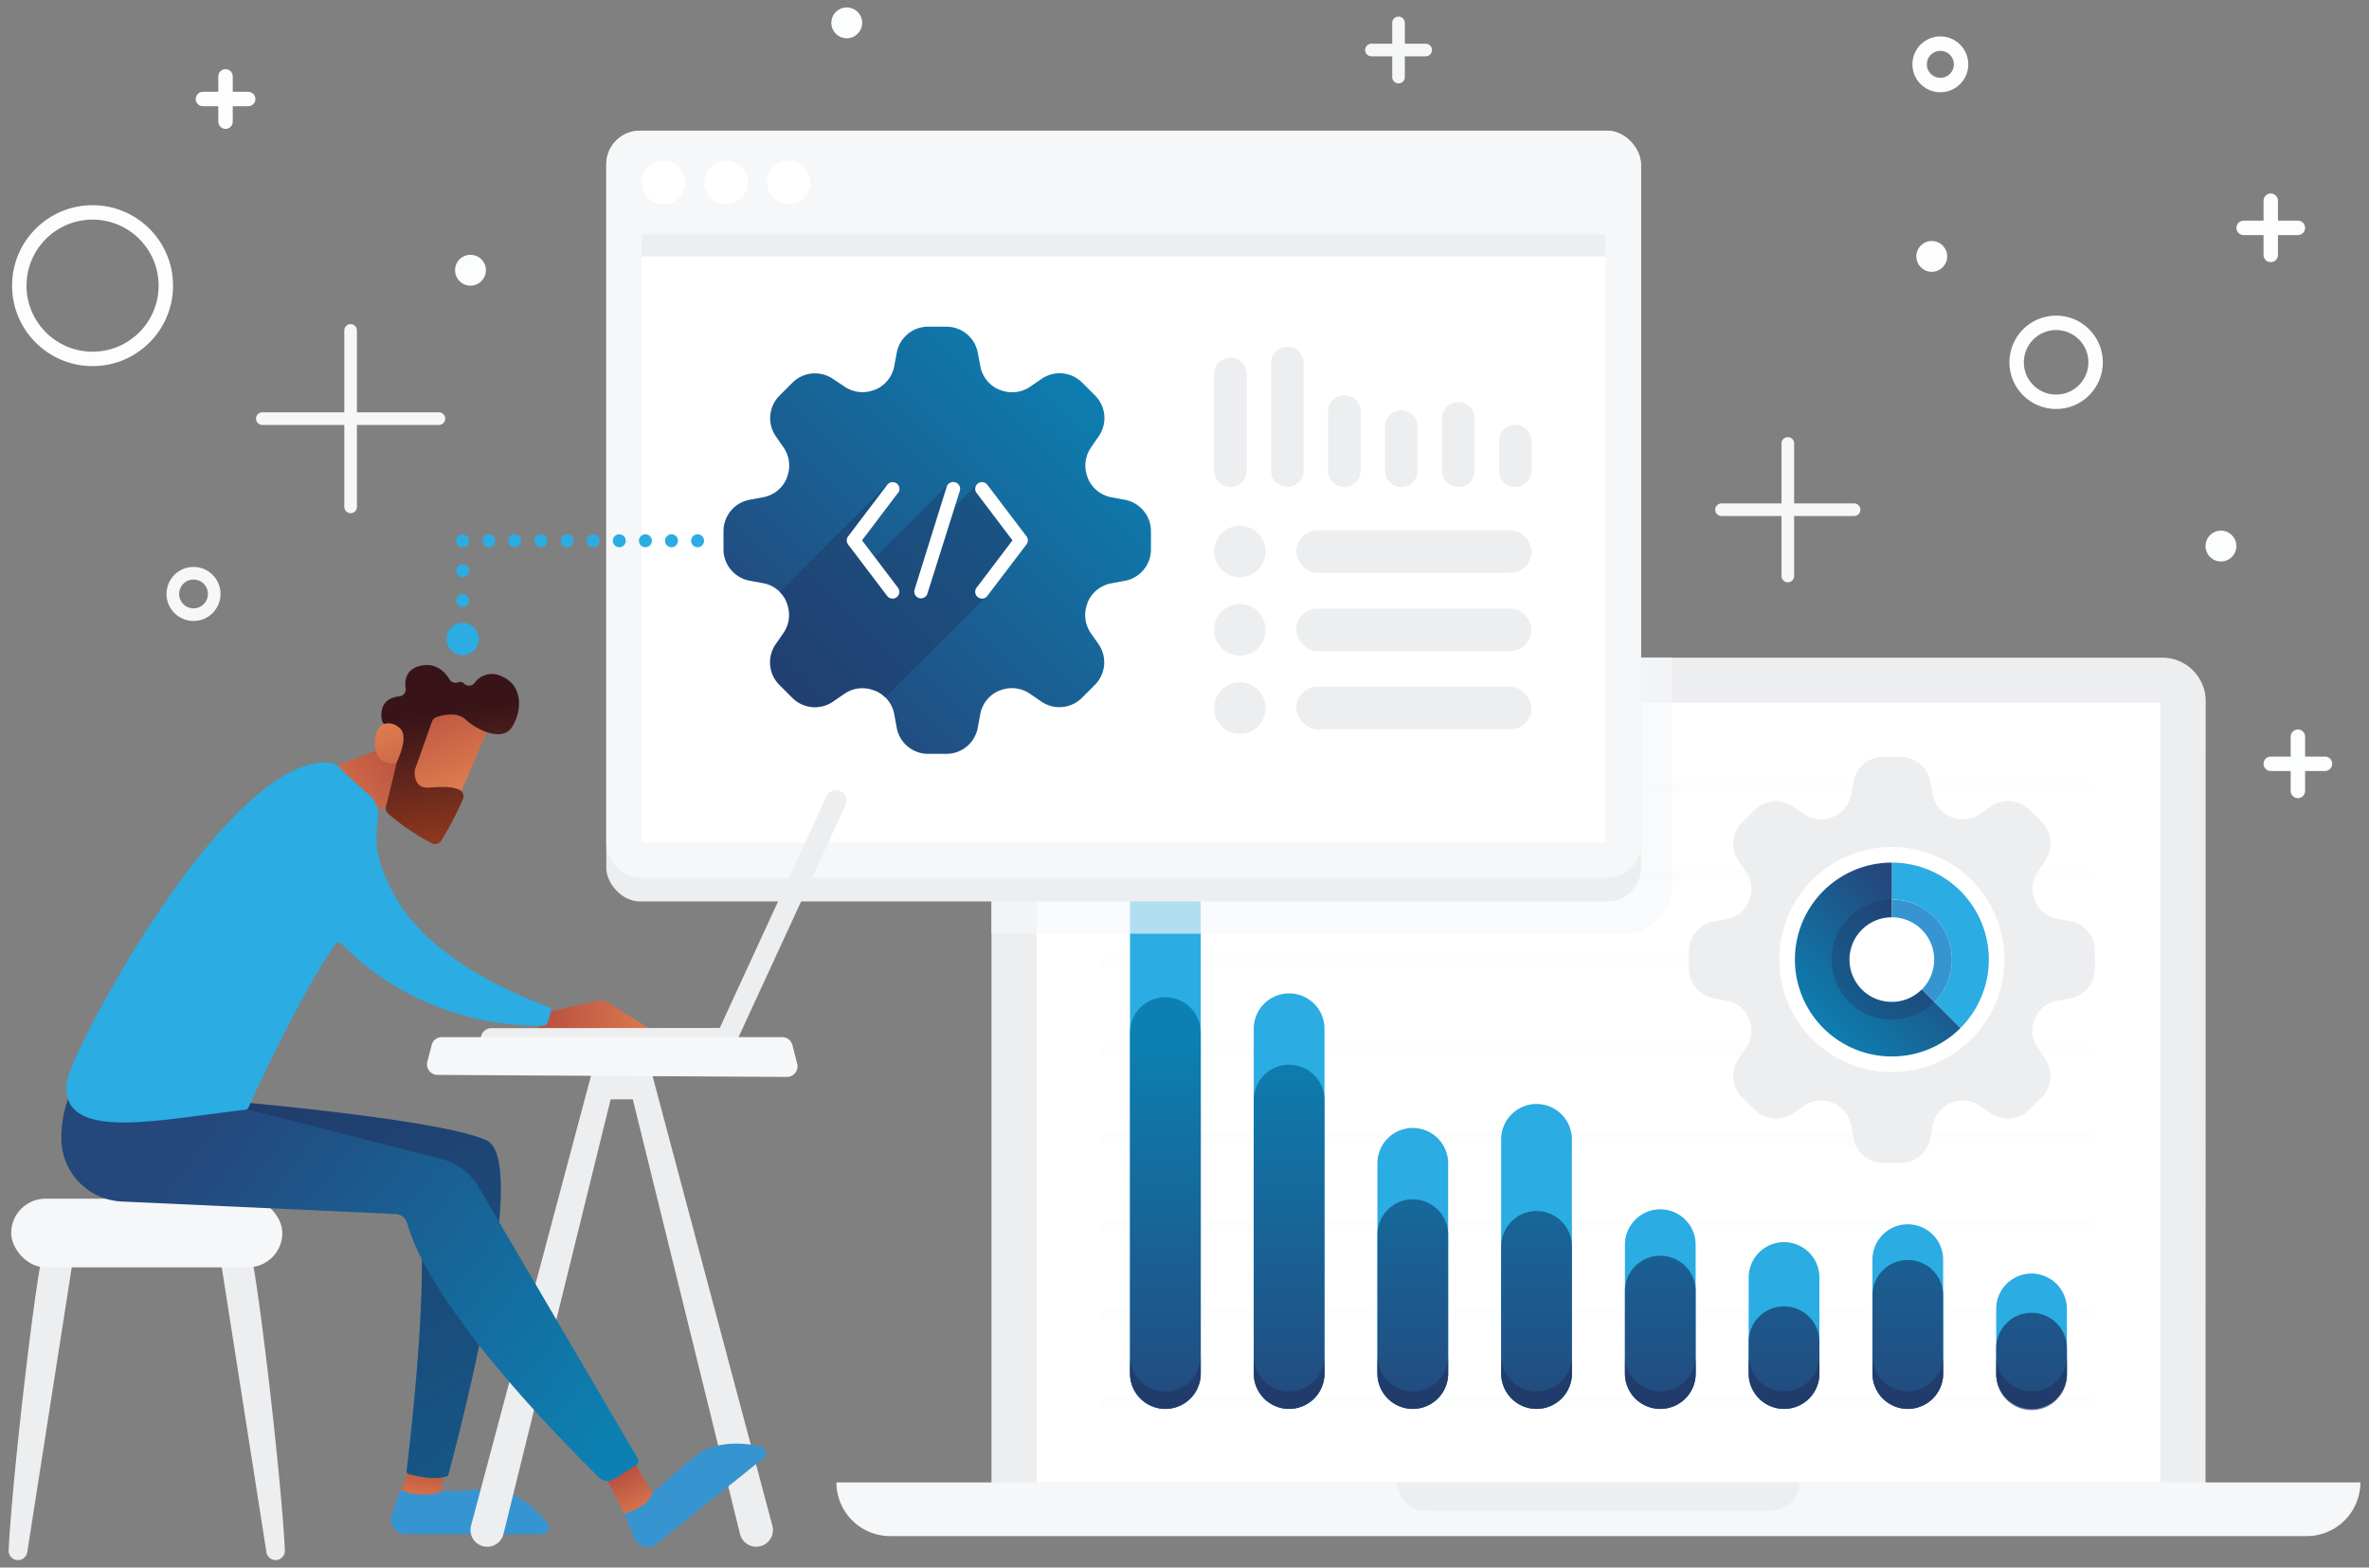 <svg xmlns="http://www.w3.org/2000/svg" xmlns:xlink="http://www.w3.org/1999/xlink" viewBox="0 0 550 364"><rect x="0" y="0" width="550" height="364" fill="#808080" stroke="none"/><defs><style>.cls-1{isolation:isolate;}.cls-2,.cls-3{fill:none;stroke-linecap:round;}.cls-2{stroke:#f5f7f8;stroke-miterlimit:10;stroke-width:2.93px;}.cls-3{stroke:#fcfdfd;stroke-linejoin:round;stroke-width:3.35px;}.cls-4{fill:#edeef0;}.cls-5{fill:#fff;}.cls-15,.cls-6{fill:#f5f7f8;}.cls-7{fill:#fcfdfd;}.cls-8{fill:#2bace2;}.cls-9{fill:url(#linear-gradient);}.cls-10,.cls-15{opacity:0.66;}.cls-11,.cls-13,.cls-17,.cls-20{fill:#20335f;}.cls-12{fill:url(#linear-gradient-2);}.cls-13{opacity:0.33;}.cls-14{fill:#3694d1;}.cls-15{mix-blend-mode:multiply;}.cls-16{fill:url(#linear-gradient-3);}.cls-17{opacity:0.4;}.cls-18{fill:url(#linear-gradient-4);}.cls-19{fill:url(#linear-gradient-5);}.cls-20{opacity:0.55;}.cls-21{fill:url(#linear-gradient-6);}.cls-22{fill:url(#linear-gradient-7);}.cls-23{fill:url(#linear-gradient-8);}.cls-24{fill:url(#linear-gradient-9);}.cls-25{fill:url(#linear-gradient-10);}.cls-26{fill:url(#linear-gradient-11);}.cls-27{fill:url(#linear-gradient-12);}</style><linearGradient id="linear-gradient" x1="371.12" y1="240.35" x2="371.12" y2="330.53" gradientUnits="userSpaceOnUse"><stop offset="0" stop-color="#0c80b2"/><stop offset="1" stop-color="#24487c"/></linearGradient><linearGradient id="linear-gradient-2" x1="422.2" y1="239.83" x2="447.98" y2="214.05" xlink:href="#linear-gradient"/><linearGradient id="linear-gradient-3" x1="255.76" y1="87.28" x2="182.82" y2="160.22" xlink:href="#linear-gradient"/><linearGradient id="linear-gradient-4" x1="97.31" y1="349.67" x2="98.79" y2="339.98" gradientUnits="userSpaceOnUse"><stop offset="0" stop-color="#de7d4e"/><stop offset="1" stop-color="#b95141"/></linearGradient><linearGradient id="linear-gradient-5" x1="113.97" y1="336.75" x2="68.87" y2="252.31" xlink:href="#linear-gradient"/><linearGradient id="linear-gradient-6" x1="149.93" y1="352.79" x2="144.48" y2="342.07" xlink:href="#linear-gradient-4"/><linearGradient id="linear-gradient-7" x1="142.69" y1="333.84" x2="48.41" y2="262.11" xlink:href="#linear-gradient"/><linearGradient id="linear-gradient-8" x1="53.04" y1="283.31" x2="73.09" y2="267.93" gradientTransform="matrix(1, 0.04, -0.04, 1, 31.46, -94.76)" xlink:href="#linear-gradient-4"/><linearGradient id="linear-gradient-9" x1="152.96" y1="236.38" x2="126.44" y2="235.46" xlink:href="#linear-gradient-4"/><linearGradient id="linear-gradient-10" x1="87.3" y1="274.34" x2="78.24" y2="253.91" gradientTransform="matrix(1, 0.04, -0.04, 1, 31.46, -94.76)" xlink:href="#linear-gradient-4"/><linearGradient id="linear-gradient-11" x1="89.07" y1="285.32" x2="83.6" y2="256.71" gradientTransform="matrix(1, 0.04, -0.04, 1, 31.46, -94.76)" gradientUnits="userSpaceOnUse"><stop offset="0" stop-color="#8d381e"/><stop offset="1" stop-color="#381419"/></linearGradient><linearGradient id="linear-gradient-12" x1="68.24" y1="259.53" x2="79.17" y2="279.96" gradientTransform="matrix(1, 0.04, -0.04, 1, 31.46, -94.76)" xlink:href="#linear-gradient-4"/></defs><title>integration-partners-graphic</title><g class="cls-1"><g id="Layer_1" data-name="Layer 1"><line class="cls-2" x1="415.07" y1="102.97" x2="415.07" y2="133.76"/><line class="cls-2" x1="430.46" y1="118.36" x2="399.67" y2="118.36"/><line class="cls-3" x1="527.19" y1="46.61" x2="527.19" y2="59.2"/><line class="cls-3" x1="533.49" y1="52.91" x2="520.89" y2="52.91"/><line class="cls-2" x1="324.69" y1="5.31" x2="324.69" y2="17.9"/><line class="cls-2" x1="330.99" y1="11.61" x2="318.4" y2="11.61"/><line class="cls-3" x1="533.49" y1="171.06" x2="533.49" y2="183.66"/><line class="cls-3" x1="539.78" y1="177.36" x2="527.19" y2="177.36"/><path class="cls-4" d="M512.05,350.79H230.19v-188a10.07,10.07,0,0,1,10.07-10.08H502a10.08,10.08,0,0,1,10.08,10.08Z"/><rect class="cls-5" x="240.69" y="163.17" width="260.86" height="181.05"/><path class="cls-6" d="M194.19,344.22H548a0,0,0,0,1,0,0v0a12.47,12.47,0,0,1-12.47,12.47H206.66a12.47,12.47,0,0,1-12.47-12.47v0A0,0,0,0,1,194.19,344.22Z"/><path class="cls-4" d="M324.41,344.22h93.36a0,0,0,0,1,0,0v0a6.57,6.57,0,0,1-6.57,6.57H331a6.57,6.57,0,0,1-6.57-6.57v0A0,0,0,0,1,324.41,344.22Z"/><circle class="cls-5" cx="371.12" cy="157.92" r="2.15"/><rect class="cls-7" x="255.46" y="324.63" width="231.31" height="2.52" rx="1.26"/><rect class="cls-7" x="255.46" y="304.21" width="231.31" height="2.52" rx="1.26"/><rect class="cls-7" x="255.46" y="283.79" width="231.31" height="2.52" rx="1.26"/><rect class="cls-7" x="255.46" y="263.36" width="231.31" height="2.52" rx="1.26"/><rect class="cls-7" x="255.46" y="242.94" width="231.31" height="2.52" rx="1.26"/><rect class="cls-7" x="255.46" y="222.51" width="231.31" height="2.52" rx="1.26"/><rect class="cls-7" x="255.46" y="202.09" width="231.31" height="2.52" rx="1.26"/><rect class="cls-7" x="255.46" y="181.66" width="231.31" height="2.52" rx="1.26"/><path class="cls-8" d="M278.77,210.3V318.94a8.21,8.21,0,0,1-8.21,8.21h0a8.2,8.2,0,0,1-8.21-8.21V210.3a8.2,8.2,0,0,1,8.21-8.21h0A8.21,8.21,0,0,1,278.77,210.3Zm20.52,20.37h0a8.21,8.21,0,0,0-8.21,8.21v80.06a8.21,8.21,0,0,0,8.21,8.21h0a8.21,8.21,0,0,0,8.21-8.21V238.88A8.21,8.21,0,0,0,299.29,230.67ZM328,261.92h0a8.21,8.21,0,0,0-8.21,8.2v48.82a8.21,8.21,0,0,0,8.21,8.21h0a8.21,8.21,0,0,0,8.21-8.21V270.12A8.21,8.21,0,0,0,328,261.92Zm28.73-5.57h0a8.22,8.22,0,0,0-8.21,8.21v54.38a8.21,8.21,0,0,0,8.21,8.21h0a8.21,8.21,0,0,0,8.21-8.21V264.56A8.22,8.22,0,0,0,356.75,256.35Zm28.73,24.46h0a8.22,8.22,0,0,0-8.21,8.21v29.92a8.21,8.21,0,0,0,8.21,8.21h0a8.2,8.2,0,0,0,8.21-8.21V289A8.21,8.21,0,0,0,385.48,280.81Zm28.73,7.62h0a8.22,8.22,0,0,0-8.21,8.21v22.3a8.21,8.21,0,0,0,8.21,8.21h0a8.2,8.2,0,0,0,8.21-8.21v-22.3A8.21,8.21,0,0,0,414.21,288.43Zm28.73-4.14h0a8.2,8.2,0,0,0-8.2,8.21v26.44a8.2,8.2,0,0,0,8.2,8.21h0a8.2,8.2,0,0,0,8.21-8.21V292.5A8.2,8.2,0,0,0,442.94,284.29Zm28.74,11.44h0a8.2,8.2,0,0,0-8.21,8.21v15a8.2,8.2,0,0,0,8.21,8.21h0a8.2,8.2,0,0,0,8.2-8.21v-15A8.2,8.2,0,0,0,471.68,295.73Z"/><path class="cls-9" d="M278.77,239.78v79.16a8.21,8.21,0,0,1-8.21,8.21h0a8.2,8.2,0,0,1-8.21-8.21V239.78a8.21,8.21,0,0,1,8.21-8.21h0A8.22,8.22,0,0,1,278.77,239.78Zm20.52,7.46h0a8.21,8.21,0,0,0-8.21,8.21v63.49a8.21,8.21,0,0,0,8.21,8.21h0a8.21,8.21,0,0,0,8.21-8.21V255.45A8.21,8.21,0,0,0,299.29,247.24ZM328,278.49h0a8.21,8.21,0,0,0-8.21,8.21v32.24a8.21,8.21,0,0,0,8.21,8.21h0a8.21,8.21,0,0,0,8.21-8.21V286.7A8.21,8.21,0,0,0,328,278.49Zm28.73,2.72h0a8.22,8.22,0,0,0-8.21,8.21v29.52a8.21,8.21,0,0,0,8.21,8.21h0a8.21,8.21,0,0,0,8.21-8.21V289.42A8.22,8.22,0,0,0,356.75,281.21Zm28.73,10.38h0a8.21,8.21,0,0,0-8.21,8.2v19.15a8.21,8.21,0,0,0,8.21,8.21h0a8.2,8.2,0,0,0,8.21-8.21V299.79A8.2,8.2,0,0,0,385.48,291.59Zm28.73,11.76h0a8.21,8.21,0,0,0-8.21,8.21v7.38a8.21,8.21,0,0,0,8.21,8.21h0a8.2,8.2,0,0,0,8.21-8.21v-7.38A8.2,8.2,0,0,0,414.21,303.35Zm28.73-10.77h0a8.2,8.2,0,0,0-8.2,8.2v18.16a8.2,8.2,0,0,0,8.2,8.21h0a8.2,8.2,0,0,0,8.21-8.21V300.78A8.2,8.2,0,0,0,442.94,292.58Zm28.74,12.26h0a8.21,8.21,0,0,0-8.21,8.21v5.89a8.2,8.2,0,0,0,8.21,8.21h0a8.2,8.2,0,0,0,8.2-8.21v-5.89A8.21,8.21,0,0,0,471.68,304.84Z"/><g class="cls-10"><path class="cls-11" d="M328,323.08a8.21,8.21,0,0,1-8.21-8.21v4.07a8.21,8.21,0,0,0,16.42,0v-4.07A8.21,8.21,0,0,1,328,323.08Z"/><path class="cls-11" d="M356.75,323.08a8.21,8.21,0,0,1-8.21-8.21v4.07a8.21,8.21,0,0,0,16.42,0v-4.07A8.2,8.2,0,0,1,356.75,323.08Z"/><path class="cls-11" d="M299.29,323.08a8.21,8.21,0,0,1-8.21-8.21v4.07a8.21,8.21,0,1,0,16.42,0v-4.07A8.21,8.21,0,0,1,299.29,323.08Z"/><path class="cls-11" d="M270.56,323.08a8.2,8.2,0,0,1-8.21-8.21v4.07a8.21,8.21,0,0,0,16.42,0v-4.07A8.21,8.21,0,0,1,270.56,323.08Z"/><path class="cls-11" d="M442.94,323.08h0a8.2,8.2,0,0,1-8.2-8.21v4.07a8.2,8.2,0,0,0,8.2,8.21h0a8.2,8.2,0,0,0,8.21-8.21v-4.07A8.2,8.2,0,0,1,442.94,323.08Z"/><path class="cls-11" d="M385.48,323.08h0a8.21,8.21,0,0,1-8.21-8.21v4.07a8.21,8.21,0,0,0,8.21,8.21h0a8.2,8.2,0,0,0,8.21-8.21v-4.07A8.2,8.2,0,0,1,385.48,323.08Z"/><path class="cls-11" d="M471.68,323.08a8.2,8.2,0,0,1-8.21-8.21v4.07a8.21,8.21,0,1,0,16.41,0v-4.07A8.2,8.2,0,0,1,471.68,323.08Z"/><path class="cls-11" d="M414.21,323.08h0a8.21,8.21,0,0,1-8.21-8.21v4.07a8.21,8.21,0,0,0,8.21,8.21h0a8.2,8.2,0,0,0,8.21-8.21v-4.07A8.2,8.2,0,0,1,414.21,323.08Z"/></g><circle class="cls-5" cx="439.22" cy="222.81" r="28.96"/><path class="cls-8" d="M453.16,222.81a13.85,13.85,0,0,1-4.09,9.85l6.07,6.07a22.51,22.51,0,0,0-15.92-38.43v8.58A13.94,13.94,0,0,1,453.16,222.81Z"/><path class="cls-12" d="M449.07,232.66l-2.9-2.9A9.83,9.83,0,1,1,439.22,213V200.3a22.51,22.51,0,1,0,15.92,38.43Z"/><path class="cls-13" d="M439.22,232.64a9.83,9.83,0,0,1,0-19.66v-4.1a13.94,13.94,0,1,0,9.85,23.78l-2.9-2.9A9.8,9.8,0,0,1,439.22,232.64Z"/><path class="cls-14" d="M439.22,208.88V213a9.83,9.83,0,0,1,6.95,16.78l2.9,2.9a13.92,13.92,0,0,0-9.85-23.78Z"/><path class="cls-4" d="M480.62,213.89l-3-.55a7,7,0,0,1-5.22-4.25l0-.07a7,7,0,0,1,.71-6.64l1.73-2.53a7,7,0,0,0-.82-8.95l-2.85-2.84a7,7,0,0,0-8.95-.82L459.68,189a7,7,0,0,1-6.66.7l-.07,0a7,7,0,0,1-4.24-5.21l-.56-3a7,7,0,0,0-6.91-5.75h-4a7,7,0,0,0-6.91,5.75l-.56,3a7,7,0,0,1-4.24,5.22l-.08,0a7,7,0,0,1-6.66-.7l-2.51-1.72a7,7,0,0,0-8.95.82l-2.84,2.84a7,7,0,0,0-.82,9l1.72,2.5a7,7,0,0,1,.7,6.66l0,.08a7,7,0,0,1-5.22,4.24l-3,.55a7,7,0,0,0-5.75,6.91v4a7,7,0,0,0,5.75,6.91l3,.56a7,7,0,0,1,5.22,4.23l0,.09a7,7,0,0,1-.7,6.66l-1.72,2.5a7,7,0,0,0,.82,9l2.84,2.84a7,7,0,0,0,8.95.82l2.51-1.73a7,7,0,0,1,6.66-.7l.08,0a7,7,0,0,1,4.24,5.22l.55,3a7,7,0,0,0,6.92,5.75h4a7,7,0,0,0,6.92-5.75l.55-3a7,7,0,0,1,4.24-5.21l.07,0a7,7,0,0,1,6.67.7l2.5,1.72a7,7,0,0,0,8.95-.82l2.84-2.83a7,7,0,0,0,.82-9l-1.72-2.5a7,7,0,0,1-.7-6.66l0-.08a7,7,0,0,1,5.22-4.24l3-.55a7,7,0,0,0,5.76-6.92v-4A7,7,0,0,0,480.62,213.89Zm-22.92,27.4a26.13,26.13,0,1,1,7.65-18.48A26.05,26.05,0,0,1,457.7,241.29Z"/><path class="cls-15" d="M377,216.82a11.24,11.24,0,0,0,11.24-11.24V152.67h-148a10.07,10.07,0,0,0-10.07,10.08v54.07Z"/><rect class="cls-4" x="140.76" y="30.35" width="240.22" height="178.97" rx="7.81"/><rect class="cls-6" x="140.76" y="30.35" width="240.22" height="173.47" rx="7.81"/><rect class="cls-5" x="190.25" y="13.1" width="141.23" height="223.78" transform="translate(385.85 -135.88) rotate(90)"/><circle class="cls-5" cx="154.04" cy="42.36" r="5.06"/><circle class="cls-5" cx="168.58" cy="42.36" r="5.06"/><circle class="cls-5" cx="183.11" cy="42.36" r="5.06"/><rect class="cls-4" x="148.98" y="54.37" width="223.78" height="5.17"/><path class="cls-16" d="M261.19,116.06l-3.15-.58a7.4,7.4,0,0,1-5.5-4.48l0-.07a7.4,7.4,0,0,1,.74-7l1.83-2.66a7.4,7.4,0,0,0-.87-9.43l-3-3a7.4,7.4,0,0,0-9.43-.86l-2.64,1.81a7.39,7.39,0,0,1-7,.74l-.08,0A7.39,7.39,0,0,1,227.59,85L227,81.86a7.4,7.4,0,0,0-7.28-6h-4.24a7.4,7.4,0,0,0-7.28,6L207.62,85a7.4,7.4,0,0,1-4.47,5.5l-.09,0a7.37,7.37,0,0,1-7-.74L193.41,88a7.4,7.4,0,0,0-9.43.86l-3,3a7.4,7.4,0,0,0-.87,9.43l1.82,2.63a7.42,7.42,0,0,1,.74,7l0,.08a7.35,7.35,0,0,1-5.49,4.46l-3.15.59a7.41,7.41,0,0,0-6.06,7.28v4.23a7.41,7.41,0,0,0,6.06,7.28l3.15.58a7.39,7.39,0,0,1,5.49,4.46l0,.09a7.4,7.4,0,0,1-.74,7l-1.82,2.64a7.4,7.4,0,0,0,.87,9.43l3,3a7.41,7.41,0,0,0,9.43.87l2.64-1.82a7.37,7.37,0,0,1,7-.74l.09,0a7.38,7.38,0,0,1,4.47,5.49l.58,3.15a7.41,7.41,0,0,0,7.28,6.06h4.24A7.41,7.41,0,0,0,227,169l.58-3.16a7.39,7.39,0,0,1,4.46-5.49l.08,0a7.39,7.39,0,0,1,7,.74l2.63,1.81a7.41,7.41,0,0,0,9.44-.86l3-3a7.41,7.41,0,0,0,.87-9.44L253.24,147a7.42,7.42,0,0,1-.74-7l0-.08a7.38,7.38,0,0,1,5.5-4.47l3.15-.58a7.41,7.41,0,0,0,6.06-7.28v-4.23A7.41,7.41,0,0,0,261.19,116.06Z"/><path class="cls-17" d="M229.23,112.57a1.57,1.57,0,0,0-2.2-.3,1.38,1.38,0,0,0-.3.29l-5,5,1.12-3.6a1.57,1.57,0,0,0-1-2,1.55,1.55,0,0,0-1.42.25,1.26,1.26,0,0,0-.31.3l-16.89,16.89-3-4,8.31-11a1.6,1.6,0,0,0-.24-2.2,1.58,1.58,0,0,0-2,0,1.7,1.7,0,0,0-.3.3L181,137.49a7.59,7.59,0,0,1,1.6,2.4l0,.09a7.4,7.4,0,0,1-.74,7l-1.82,2.64a7.4,7.4,0,0,0,.87,9.43l3,3a7.41,7.41,0,0,0,9.43.87l2.64-1.82a7.37,7.37,0,0,1,7-.74l.09,0a7.23,7.23,0,0,1,2.41,1.61l23.37-23.38a1.22,1.22,0,0,0,.3-.3l9.06-11.93a1.56,1.56,0,0,0,0-1.9Z"/><path class="cls-5" d="M208.47,114.47l-8.33,11,8.33,11a1.58,1.58,0,0,1-.3,2.21,1.62,1.62,0,0,1-.95.32,1.58,1.58,0,0,1-1.26-.63l-9.05-11.93a1.56,1.56,0,0,1,0-1.9L206,112.57a1.57,1.57,0,0,1,2.51,1.9Z"/><path class="cls-5" d="M238.29,124.5l-9.06-11.93a1.57,1.57,0,0,0-2.5,1.9l8.33,11-8.33,11a1.58,1.58,0,0,0,.3,2.21,1.6,1.6,0,0,0,.95.32,1.56,1.56,0,0,0,1.25-.63l9.06-11.93A1.56,1.56,0,0,0,238.29,124.5Z"/><path class="cls-5" d="M221.8,112a1.58,1.58,0,0,0-2,1l-7.45,23.86a1.57,1.57,0,0,0,1,2,1.5,1.5,0,0,0,.47.08,1.58,1.58,0,0,0,1.5-1.11L222.83,114A1.57,1.57,0,0,0,221.8,112Z"/><rect class="cls-4" x="300.94" y="123.12" width="54.63" height="9.9" rx="4.95"/><circle class="cls-4" cx="287.85" cy="128.07" r="5.98"/><rect class="cls-4" x="300.94" y="141.3" width="54.63" height="9.9" rx="4.95"/><circle class="cls-4" cx="287.85" cy="146.25" r="5.98"/><rect class="cls-4" x="300.94" y="159.47" width="54.63" height="9.9" rx="4.95"/><circle class="cls-4" cx="287.85" cy="164.42" r="5.98"/><path class="cls-4" d="M285.65,83.06h0a3.78,3.78,0,0,0-3.78,3.78v22.48a3.78,3.78,0,0,0,3.78,3.78h0a3.78,3.78,0,0,0,3.78-3.78V86.84A3.78,3.78,0,0,0,285.65,83.06Zm13.23-2.56h0a3.78,3.78,0,0,0-3.78,3.78v25a3.78,3.78,0,0,0,3.78,3.78h0a3.78,3.78,0,0,0,3.78-3.78v-25A3.78,3.78,0,0,0,298.88,80.5Zm13.23,11.26h0a3.78,3.78,0,0,0-3.78,3.78v13.78a3.78,3.78,0,0,0,3.78,3.78h0a3.78,3.78,0,0,0,3.78-3.78V95.54A3.78,3.78,0,0,0,312.11,91.76Zm13.23,3.51h0a3.78,3.78,0,0,0-3.78,3.78v10.27a3.78,3.78,0,0,0,3.78,3.78h0a3.78,3.78,0,0,0,3.78-3.78V99.05A3.78,3.78,0,0,0,325.34,95.27Zm13.23-1.91h0a3.78,3.78,0,0,0-3.78,3.78v12.18a3.78,3.78,0,0,0,3.78,3.78h0a3.78,3.78,0,0,0,3.78-3.78V97.14A3.78,3.78,0,0,0,338.57,93.36Zm13.23,5.27h0a3.78,3.78,0,0,0-3.78,3.78v6.91a3.78,3.78,0,0,0,3.78,3.78h0a3.78,3.78,0,0,0,3.78-3.78v-6.91A3.78,3.78,0,0,0,351.8,98.63Z"/><circle class="cls-8" cx="107.42" cy="148.36" r="3.74"/><path class="cls-8" d="M154.4,125.58a1.5,1.5,0,0,1,1.5-1.51h0a1.5,1.5,0,0,1,1.5,1.51h0a1.5,1.5,0,0,1-1.5,1.49h0A1.5,1.5,0,0,1,154.4,125.58Z"/><path class="cls-8" d="M148.34,125.58a1.5,1.5,0,0,1,1.5-1.51h0a1.5,1.5,0,0,1,1.5,1.51h0a1.5,1.5,0,0,1-1.5,1.49h0A1.5,1.5,0,0,1,148.34,125.58Z"/><path class="cls-8" d="M160.46,125.58a1.5,1.5,0,0,1,1.5-1.51h0a1.5,1.5,0,0,1,1.5,1.51h0a1.5,1.5,0,0,1-1.5,1.49h0A1.5,1.5,0,0,1,160.46,125.58Z"/><path class="cls-8" d="M142.28,125.58a1.5,1.5,0,0,1,1.5-1.51h0a1.5,1.5,0,0,1,1.5,1.51h0a1.5,1.5,0,0,1-1.5,1.49h0A1.5,1.5,0,0,1,142.28,125.58Z"/><path class="cls-8" d="M136.22,125.58a1.5,1.5,0,0,1,1.5-1.51h0a1.5,1.5,0,0,1,1.5,1.51h0a1.5,1.5,0,0,1-1.5,1.49h0A1.5,1.5,0,0,1,136.22,125.58Z"/><path class="cls-8" d="M130.16,125.58a1.5,1.5,0,0,1,1.5-1.51h0a1.5,1.5,0,0,1,1.5,1.51h0a1.5,1.5,0,0,1-1.5,1.49h0A1.5,1.5,0,0,1,130.16,125.58Z"/><path class="cls-8" d="M124.1,125.58a1.5,1.5,0,0,1,1.5-1.51h0a1.5,1.5,0,0,1,1.5,1.51h0a1.5,1.5,0,0,1-1.5,1.49h0A1.5,1.5,0,0,1,124.1,125.58Z"/><path class="cls-8" d="M118,125.58a1.5,1.5,0,0,1,1.5-1.51h0a1.5,1.5,0,0,1,1.5,1.51h0a1.5,1.5,0,0,1-1.5,1.49h0A1.5,1.5,0,0,1,118,125.58Z"/><path class="cls-8" d="M112,125.58a1.5,1.5,0,0,1,1.5-1.51h0a1.5,1.5,0,0,1,1.5,1.51h0a1.5,1.5,0,0,1-1.5,1.49h0A1.5,1.5,0,0,1,112,125.58Z"/><path class="cls-8" d="M107.42,127.08a1.43,1.43,0,0,1-.29,0,1.61,1.61,0,0,1-.54-.23,2,2,0,0,1-.23-.18,2.11,2.11,0,0,1-.19-.23,1.26,1.26,0,0,1-.13-.26,1.43,1.43,0,0,1,0-1.15,1.34,1.34,0,0,1,.13-.27,1.76,1.76,0,0,1,.42-.41,1.61,1.61,0,0,1,.54-.23,1.53,1.53,0,0,1,1.35.42,1.37,1.37,0,0,1,.19.22,2.29,2.29,0,0,1,.14.27c0,.09.06.19.08.28a1.5,1.5,0,0,1,0,.29,1.53,1.53,0,0,1,0,.3c0,.09,0,.19-.08.28a2.15,2.15,0,0,1-.14.26,2.11,2.11,0,0,1-.19.23A1.5,1.5,0,0,1,107.42,127.08Z"/><path class="cls-8" d="M105.92,139.42a1.5,1.5,0,0,1,1.5-1.5h0a1.5,1.5,0,0,1,1.5,1.5h0a1.5,1.5,0,0,1-1.5,1.5h0A1.5,1.5,0,0,1,105.92,139.42Zm0-6.92a1.51,1.51,0,0,1,1.5-1.51h0a1.51,1.51,0,0,1,1.5,1.51h0a1.5,1.5,0,0,1-1.5,1.5h0A1.5,1.5,0,0,1,105.92,132.5Z"/><path class="cls-4" d="M10.32,289.59c-1.48,2.2-7.39,52-8.32,70.4a2.18,2.18,0,0,0,2.18,2.28h0a2.18,2.18,0,0,0,2.15-1.85l10.81-69.24Z"/><path class="cls-4" d="M57.82,289.59c1.49,2.2,7.4,52,8.32,70.4A2.18,2.18,0,0,1,64,362.27h0a2.19,2.19,0,0,1-2.15-1.85L51,291.18Z"/><rect class="cls-6" x="2.6" y="278.34" width="62.95" height="15.94" rx="7.97"/><path class="cls-14" d="M127.39,354.3a1.58,1.58,0,0,0-.26-.54c-2.42-3.08-7.28-7.93-13.88-7.84-9.47.13-12.6,1.08-19.78.07a.59.59,0,0,0-.64.39l-1.93,5.48a3.42,3.42,0,0,0,3.26,4.39H125.9A1.55,1.55,0,0,0,127.39,354.3Z"/><path class="cls-18" d="M95.3,339.67l-2.09,6.39s4.87,2.1,9.11.33l1-5.4Z"/><path class="cls-19" d="M48.06,255.5a.64.64,0,0,1,.52-.22c4.41.37,53.89,4.6,64.41,9.55s-7.52,72.48-8.9,77.58a.62.62,0,0,1-.41.42c-.91.29-3.75.89-8.85-.6a.61.61,0,0,1-.44-.66c.68-5.47,6.38-52.91,1.82-64.45a.6.6,0,0,0-.47-.37L39,267.47a.62.62,0,0,1-.36-1Z"/><path class="cls-20" d="M48.06,255.5a.64.64,0,0,1,.52-.22c4.41.37,53.89,4.6,64.41,9.55s-7.52,72.48-8.9,77.58a.62.62,0,0,1-.41.42c-.91.29-3.75.89-8.85-.6a.61.61,0,0,1-.44-.66c.68-5.47,6.38-52.91,1.82-64.45a.6.6,0,0,0-.47-.37L39,267.47a.62.62,0,0,1-.36-1Z"/><path class="cls-4" d="M179.32,354.28c-5.76-21.63-28.51-106.94-28.75-107.93H138.12c-.24,1-23,86.3-28.76,107.93a3.88,3.88,0,1,0,7.51,2l24.9-101h5.15l24.9,101a3.88,3.88,0,1,0,7.5-2Z"/><path class="cls-14" d="M177.16,336.14a1.58,1.58,0,0,0-.54-.25c-3.81-.88-10.62-1.6-15.71,2.61-7.46,6.17-9.44,9.09-16,12.93l2.28,5.67a3.31,3.31,0,0,0,1.05,1.4,3.41,3.41,0,0,0,4.23,0l24.74-19.88A1.55,1.55,0,0,0,177.16,336.14Z"/><path class="cls-21" d="M139.57,341.22c.5.45,5.34,10.21,5.34,10.21s5.38-1.17,6.48-4.57l-4.84-8.81Z"/><path class="cls-22" d="M15.92,254.81a27.22,27.22,0,0,0-1.68,9.81A14.71,14.71,0,0,0,28.29,279l63.5,2.9a3,3,0,0,1,2.81,2.29c1.49,5.77,8.78,23.49,44.43,58.86a2.87,2.87,0,0,0,3.56.38l5.07-3.2a1.18,1.18,0,0,0,.39-1.58l-37-63.13a14.34,14.34,0,0,0-8.7-6.45L48.27,255.26Z"/><path class="cls-23" d="M95.3,171.51s-19.7,6.66-27.7,10.92L80,193.23s9.44-7.14,17.43-9.26Z"/><path class="cls-24" d="M123.88,235.91l3.36-.9L138,232.52a5,5,0,0,1,3.78.64L151,239l-25.52,0A14.85,14.85,0,0,0,123.88,235.91Z"/><path class="cls-8" d="M15.83,255.4c3.31,8.69,22.52,4.43,41.09,2.3a1,1,0,0,0,.83-.63c1.76-4.21,13-27.95,20.07-37.72a1,1,0,0,1,1.6-.1c3.67,3.93,19.62,19.17,46.72,18.92a1,1,0,0,0,1-.73l.75-2.42a1,1,0,0,0-.64-1.28c-4.78-1.7-26.4-10-35.07-24.83-9.77-16.69-.49-19.15-6.83-24.66-3.48-3-5.7-5.17-7-6.49-.35-.36-1.67-.83-3.68-.68C52,178.73,20,237.9,16.09,249.21A9.06,9.06,0,0,0,15.83,255.4Z"/><path class="cls-25" d="M114,167.52c0,.35-9.26,21.59-9.26,21.59l-12-5.54,5.77-21.43S114.38,161.67,114,167.52Z"/><path class="cls-26" d="M100.29,167.58l-3.91,11a1.28,1.28,0,0,0-.1.43c-.06.92,0,4.1,3.21,3.88,2.94-.2,5.63-.34,7.28.58a1.63,1.63,0,0,1,.71,2.08,72.83,72.83,0,0,1-5.1,9.73,1.64,1.64,0,0,1-2.14.53,52.89,52.89,0,0,1-10.16-6.91,1.65,1.65,0,0,1-.48-1.61c.73-2.84,2.92-11.49,3.15-14,.23-2.35-2.3-4.32-3.42-5.07a1.66,1.66,0,0,1-.69-1.07c-.26-1.54-.34-5,4.08-5.45a1.65,1.65,0,0,0,1.46-1.86c-.25-1.84,0-4.5,3.55-5.26s5.62,1.49,6.64,3.18a1.63,1.63,0,0,0,2,.67,1.29,1.29,0,0,1,1.43.36,1.62,1.62,0,0,0,2.38-.21,4.89,4.89,0,0,1,6.14-1.59c5.45,2.17,4.76,8.57,2.49,11.93s-8,.67-10.7-1.83c-2-1.9-5.33-1.06-6.81-.55A1.63,1.63,0,0,0,100.29,167.58Z"/><path class="cls-27" d="M92,177.25s3-5.9,1-8-5.76-2-6,2.86C86.76,178.18,92,177.25,92,177.25Z"/><path class="cls-4" d="M113.84,243.62H114l54.51-.05a2.44,2.44,0,1,0,0-4.88l-54.52.06a2.44,2.44,0,0,0-.12,4.87Z"/><path class="cls-4" d="M191.92,184.84l-.06.12L166.6,239.8a2.44,2.44,0,0,0,4.42,2L196.28,187a2.43,2.43,0,0,0-4.36-2.16Z"/><path class="cls-6" d="M102.52,240.83h79.1a2.44,2.44,0,0,1,2.35,1.84l1.11,4.33a2.46,2.46,0,0,1-2.37,3.07l-81.16-.47a2.45,2.45,0,0,1-2.34-3.06l1-3.85A2.42,2.42,0,0,1,102.52,240.83Z"/><circle class="cls-3" cx="477.36" cy="84.13" r="9.17"/><circle class="cls-3" cx="450.48" cy="14.94" r="4.81"/><circle class="cls-2" cx="44.93" cy="137.92" r="4.81"/><circle class="cls-3" cx="21.49" cy="66.33" r="17.01"/><line class="cls-2" x1="81.4" y1="76.72" x2="81.4" y2="117.71"/><line class="cls-2" x1="101.9" y1="97.21" x2="60.9" y2="97.21"/><line class="cls-3" x1="52.36" y1="17.73" x2="52.36" y2="28.25"/><line class="cls-3" x1="57.62" y1="22.99" x2="47.11" y2="22.99"/><circle class="cls-7" cx="448.49" cy="59.54" r="3.58"/><circle class="cls-7" cx="196.59" cy="5.31" r="3.58"/><circle class="cls-7" cx="109.23" cy="62.75" r="3.58"/><circle class="cls-7" cx="515.63" cy="126.8" r="3.58"/></g></g></svg>